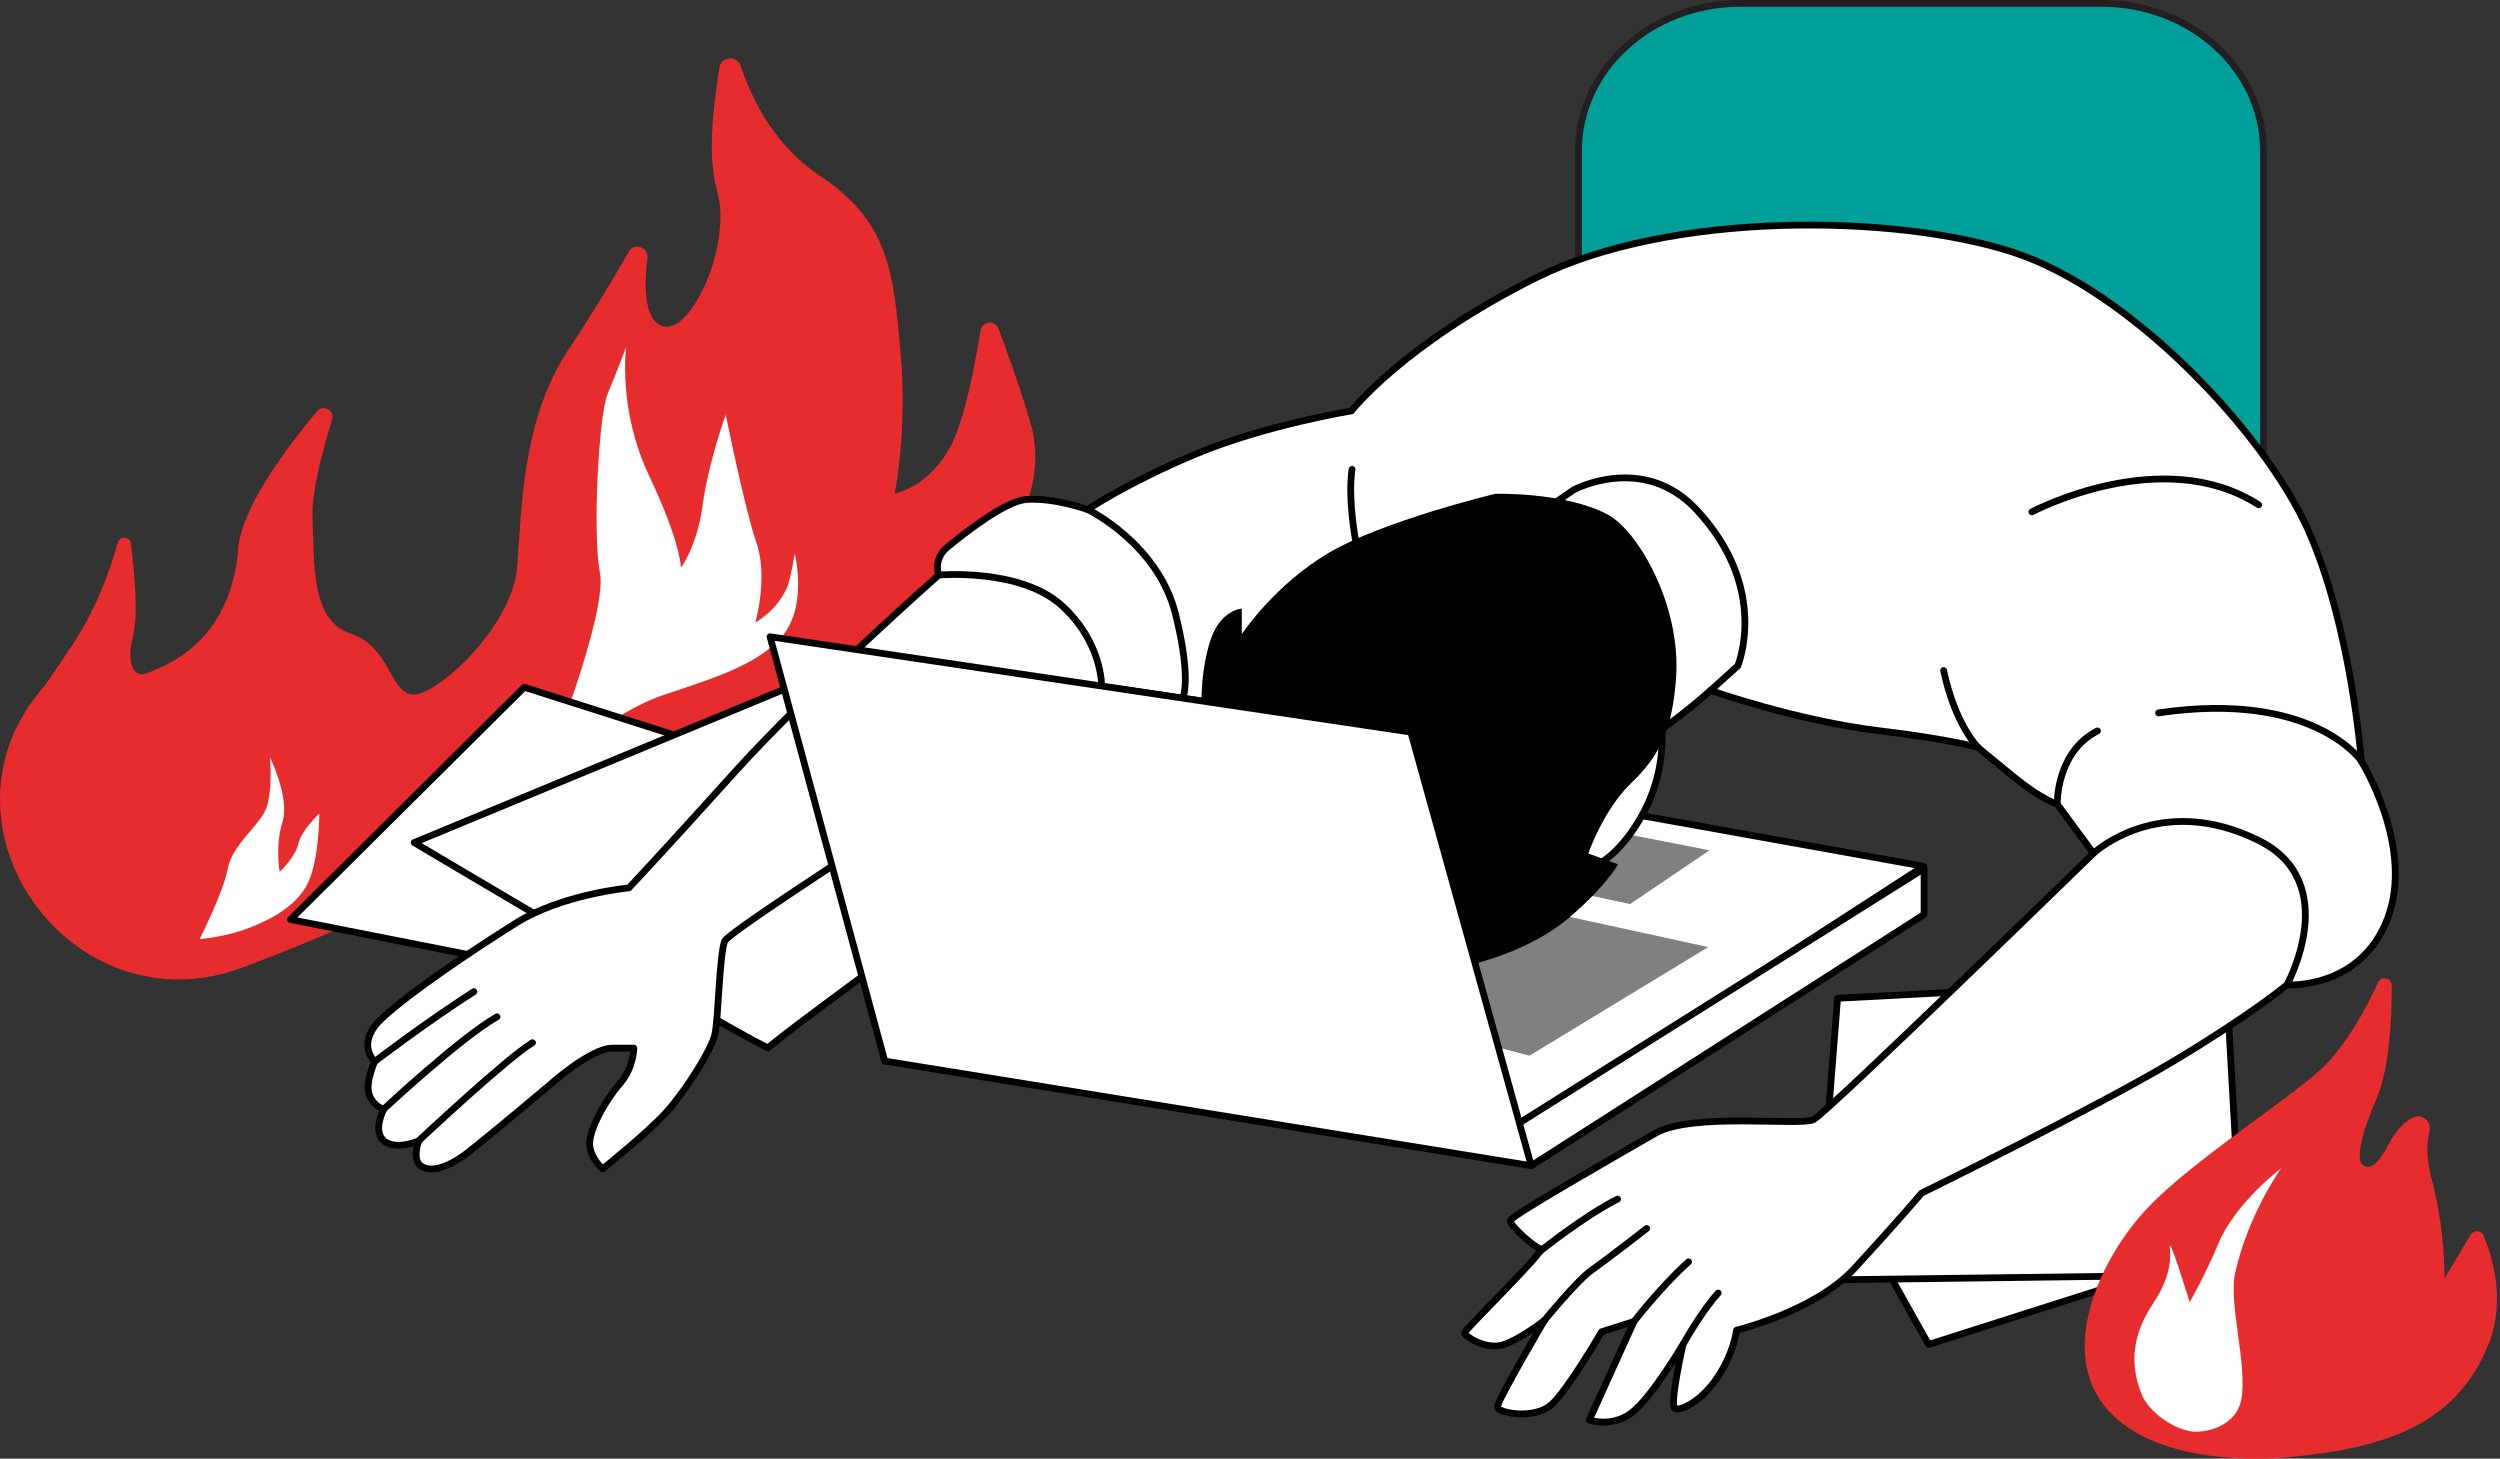 <?xml version="1.0" encoding="UTF-8"?> <svg xmlns="http://www.w3.org/2000/svg" width="737" height="430" viewBox="0 0 737 430" fill="none"><rect x="0" y="0" width="737" height="430" fill="#333333" stroke="none"/><path d="M71.599 285.186C20.977 304.199 -22.723 242.763 13.089 202.241C13.758 201.484 19.685 192.586 20.249 191.769C28.122 180.317 32.429 168.27 34.687 159.997C35.252 157.917 38.282 158.125 38.564 160.264C39.723 169.147 40.807 181.401 39.129 187.996C37.435 194.636 38.846 200.31 43.525 198.379C48.219 196.448 68.064 189.838 70.248 161.601C71.168 149.807 84.359 132.131 93.434 121.258C95.247 119.089 98.722 120.99 97.891 123.694C95.054 132.903 91.801 145.202 92.127 152.585C92.707 165.507 91.444 182.857 103.283 186.749C115.121 190.64 114.898 204.276 121.687 204.766C128.475 205.257 151.187 184.936 152.494 166.829C153.816 148.737 154.172 122.981 167.779 102.749C174.181 93.228 180.494 82.697 185.366 74.2C186.97 71.393 191.233 72.848 190.847 76.057C189.852 84.301 190 92.782 194.07 95.56C202.73 101.502 216.232 72.329 211.345 56.049C208.538 46.661 210.187 31.257 212.103 19.879C212.652 16.582 217.272 16.195 218.327 19.374C221.743 29.579 228.516 43.081 241.692 51.815C262.502 65.6 263.349 80.899 265.473 103.804C267.597 126.694 263.765 145.514 263.765 145.514C263.765 145.514 274.133 143.657 280.49 131.031C284.501 123.085 287.412 107.74 289.031 97.461C289.477 94.639 293.354 94.253 294.364 96.912C296.993 103.849 300.558 113.756 303.648 124.199C308.683 141.162 300.558 155.644 292.091 167.914C283.625 180.183 256.382 209.49 230.239 214.407C204.096 219.323 179.394 227.582 161.51 240.267C136.006 258.389 102.703 273.51 71.599 285.186Z" fill="#E62C2C"></path><path d="M161.272 225.829C161.272 225.829 179.127 180.911 176.869 168.983C174.611 157.056 176.542 122.223 179.127 116.103C181.712 109.983 184.608 102.244 184.608 102.244C184.608 102.244 182.023 120.619 191.381 140.3C200.739 159.982 200.739 167.379 200.739 167.379C200.739 167.379 205.582 160.932 207.186 148.678C208.805 136.423 213.959 122.238 213.959 122.238C213.959 122.238 219.441 149.643 222.991 159.967C226.541 170.29 222.664 183.51 222.664 183.51C222.664 183.51 229.036 180.109 232.022 173.187C233.076 170.751 234.28 163.19 234.28 163.19C234.28 163.19 238.142 178.341 230.73 187.372C223.317 196.404 208.152 200.592 194.932 205.108C181.697 209.609 161.272 225.829 161.272 225.829Z" fill="white"></path><path d="M74.615 273.08C79.071 271.208 86.349 267.896 90.241 261.345C94.132 254.795 94.133 239.851 94.133 239.851C94.133 239.851 88.815 244.768 87.983 248.66C87.166 252.552 82.457 257.052 82.457 257.052C82.457 257.052 81.031 249.477 83.274 242.317C85.517 235.158 79.591 223.274 79.591 223.274C79.591 223.274 80.615 234.534 77.957 239.45C75.298 244.367 68.331 249.477 67.098 256.235C65.865 262.994 58.825 276.882 58.825 276.882C58.825 276.882 67.188 276.199 74.615 273.08Z" fill="white"></path><path d="M649.284 329.659L678.22 361.387L568.553 396.338L550.075 363.407L649.284 329.659Z" fill="white" stroke="black" stroke-width="2" stroke-miterlimit="10" stroke-linecap="round" stroke-linejoin="round"></path><path d="M541.712 294.291L535.191 377.369L661.167 375.75L656.28 288.32L541.712 294.291Z" fill="white" stroke="black" stroke-width="2" stroke-miterlimit="10" stroke-linecap="round" stroke-linejoin="round"></path><path d="M206.132 219.041L154.559 202.598L85.636 271.075L150.994 283.968L206.132 219.041Z" fill="white" stroke="black" stroke-width="2" stroke-miterlimit="10" stroke-linecap="round" stroke-linejoin="round"></path><path d="M241.261 199.033L122.088 248.393C122.088 248.393 226.14 310.2 226.585 308.863C227.031 307.526 277.728 270.629 277.728 270.629L241.261 199.033Z" fill="white" stroke="black" stroke-width="2" stroke-miterlimit="10" stroke-linecap="round" stroke-linejoin="round"></path><path d="M276.747 169.503C276.747 169.503 238.275 203.534 216.44 227.79C194.605 252.047 185.395 261.746 185.395 261.746C185.395 261.746 165.61 263.618 152.093 272.114C138.575 280.611 120.573 292.761 112.626 300.188C104.664 307.615 110.457 312.963 110.457 312.963C110.457 312.963 107.546 319.335 108.868 322.781C110.19 326.227 113.116 327.029 113.116 327.029C113.116 327.029 109.595 333.758 113.443 336.521C117.052 339.135 123.469 336.313 123.469 336.313C123.469 336.313 121.568 341.23 123.677 343.354C125.786 345.478 130.762 345.315 137.922 339.744C145.082 334.174 162.015 319.87 162.015 319.87C162.015 319.87 174.121 308.997 180.493 308.997C186.866 308.997 186.866 308.997 186.866 308.997C186.866 308.997 186.806 314.701 182.9 319.261C177.745 325.277 173.334 333.922 173.868 337.902C174.403 341.883 177.686 344.557 177.686 344.557C177.686 344.557 191.381 333.654 196.952 327.297C202.522 320.924 209.667 309.531 210.736 305.016C211.791 300.5 212.058 281.413 213.647 277.432C215.237 273.451 329.553 201.305 329.553 201.305C329.553 201.305 332.999 181.683 324.25 172.667C315.501 163.651 276.747 169.503 276.747 169.503Z" fill="white" stroke="black" stroke-width="2" stroke-miterlimit="10" stroke-linecap="round" stroke-linejoin="round"></path><path d="M110.442 312.948C110.442 312.948 125.861 301.169 139.705 292.345" stroke="black" stroke-width="2" stroke-miterlimit="10" stroke-linecap="round" stroke-linejoin="round"></path><path d="M113.086 327C113.086 327 136.095 305.58 146.523 299.758" stroke="black" stroke-width="2" stroke-miterlimit="10" stroke-linecap="round" stroke-linejoin="round"></path><path d="M123.439 336.283C123.439 336.283 149.553 311.804 156.98 307.393" stroke="black" stroke-width="2" stroke-miterlimit="10" stroke-linecap="round" stroke-linejoin="round"></path><path d="M465.348 90.792V44.463C465.348 20.459 486.663 1 512.969 1H619.651C645.957 1 667.272 20.459 667.272 44.463V216.085L465.348 90.792Z" fill="#009F9A" stroke="#231F20" stroke-width="2" stroke-miterlimit="10"></path><path d="M617.14 251.556C617.14 251.556 538.652 328.039 534.656 330.045C530.66 332.05 498.873 327.787 487.926 334.129C476.963 340.472 445.547 358.341 445.25 359.797C444.968 361.238 452.454 367.863 454.192 368.16C455.915 368.442 431.703 392.09 431.703 392.951C431.703 393.813 438.046 398.135 443.23 396.412C448.414 394.689 455.336 389.208 455.336 389.208C455.336 389.208 441.448 412.826 441.448 414.727C441.448 416.643 452.425 418.544 457.356 414.088C462.288 409.632 472.151 392.609 472.151 392.609L481.702 389.579L468.526 418.634C468.526 418.634 475.136 420.936 481.018 416.48C486.901 412.024 496.169 396.278 496.169 396.278C496.169 396.278 492.04 414.415 493.778 415.217C495.531 416.019 501.354 413.152 505.914 406.617C511.217 399.011 511.915 392.149 511.915 392.149C511.915 392.149 534.983 386.579 546.599 374.012C558.214 361.446 566.488 351.731 566.488 351.731C566.488 351.731 617.779 326.554 640.639 312.903C663.499 299.252 674.179 290.34 674.179 290.34C674.179 290.34 695.851 291.825 703.857 270.748C711.879 249.67 696.133 224.448 696.133 224.448C696.133 224.448 693.163 184.669 680.403 156.179C667.644 127.689 628.162 85.534 593.136 74.245C558.11 62.971 492.01 62.302 452.826 81.88C413.641 101.472 398.401 121.139 398.401 121.139C398.401 121.139 372.867 125.298 352.398 133.898C331.914 142.513 320.64 150.223 320.64 150.223C320.64 150.223 310.852 146.658 302.533 147.252C296.562 147.683 285.08 156.536 279.079 161.482C276.732 163.428 275.796 166.607 276.702 169.518C276.702 169.518 300.751 167.438 312.916 178.43C325.082 189.407 324.755 202.301 324.755 202.301L415.884 215.847C415.884 215.847 468.006 225.532 478.374 221.551C488.743 217.57 504.265 203.533 504.265 203.533C504.265 203.533 529.635 212.505 554.144 215.446C573.945 217.808 583.05 220.289 583.05 220.289C583.05 220.289 585.174 222.145 593.686 229.053C602.197 235.96 606.445 237.029 606.445 237.029L617.14 251.556Z" fill="white" stroke="black" stroke-width="2" stroke-miterlimit="10" stroke-linecap="round" stroke-linejoin="round"></path><path d="M567.068 255.374L475.478 238.931L416.211 273.6L443.765 335.229L567.068 255.374Z" fill="white" stroke="black" stroke-width="2" stroke-miterlimit="10" stroke-linecap="round" stroke-linejoin="round"></path><path d="M450.88 311.21L503.597 279.2L456.257 268.876L425.064 286.033L430.397 305.877L450.88 311.21Z" fill="#808080"></path><path d="M475.835 245.184L503.968 250.665L480.573 266.514L453.91 260.885L475.835 245.184Z" fill="#808080"></path><path d="M451.415 343.651L567.216 269.589V256.057L445.859 332.332L451.415 343.651Z" fill="white" stroke="black" stroke-width="2" stroke-miterlimit="10" stroke-linecap="round" stroke-linejoin="round"></path><path d="M489.322 210.233C489.322 210.233 492.159 222.576 486.084 236.287C482.014 245.496 475.345 253.161 469.982 255.314C469.982 255.314 458.248 259.013 461.129 245.229C464.026 231.429 489.322 210.233 489.322 210.233Z" fill="white" stroke="black" stroke-width="2" stroke-miterlimit="10" stroke-linecap="round" stroke-linejoin="round"></path><path d="M435.031 284.012C435.031 284.012 451.222 280.135 462.229 270.807C473.488 261.271 477.023 254.809 477.023 254.809L468.23 251.616C468.23 251.616 472.641 238.693 481.034 230.687C489.426 222.68 493.036 214.704 494.105 199.894C495.65 178.416 482.861 156.357 473.83 151.619C461.159 144.979 440.794 145.574 440.794 145.574C440.794 145.574 407.729 153.506 391.657 163.012C375.586 172.519 366.079 186.957 366.079 186.957V179.411C366.079 179.411 359.855 179.738 356.899 188.591C353.943 197.443 354.226 206.712 354.226 206.712L415.914 215.818L435.031 284.012Z" fill="black"></path><path d="M606.475 237C606.475 237 606.089 221.745 618.329 215.476" stroke="black" stroke-width="2" stroke-miterlimit="10" stroke-linecap="round" stroke-linejoin="round"></path><path d="M583.08 220.259C583.08 220.259 576.44 213.887 572.979 197.666" stroke="black" stroke-width="2" stroke-miterlimit="10" stroke-linecap="round" stroke-linejoin="round"></path><path d="M617.141 251.557C617.141 251.557 636.54 233.271 665.802 247.739C690.846 260.127 674.195 290.31 674.195 290.31" stroke="black" stroke-width="2" stroke-miterlimit="10" stroke-linecap="round" stroke-linejoin="round"></path><path d="M454.074 368.828C454.074 368.828 466.789 358.579 476.845 353.499" stroke="black" stroke-width="2" stroke-miterlimit="10" stroke-linecap="round" stroke-linejoin="round"></path><path d="M455.351 389.193C455.351 389.193 464.902 377.458 469.21 374.443C473.517 371.428 485.43 362.159 485.43 362.159" stroke="black" stroke-width="2" stroke-miterlimit="10" stroke-linecap="round" stroke-linejoin="round"></path><path d="M481.717 389.565C481.717 389.565 489.738 379.167 497.774 371.992" stroke="black" stroke-width="2" stroke-miterlimit="10" stroke-linecap="round" stroke-linejoin="round"></path><path d="M496.199 396.249C496.199 396.249 501.651 386.49 506.523 381.187" stroke="black" stroke-width="2" stroke-miterlimit="10" stroke-linecap="round" stroke-linejoin="round"></path><path d="M440.274 160.68L463.966 144.385C463.966 144.385 484.406 133.423 500.121 150.253C521.897 173.558 512.286 196.315 512.286 196.315L504.295 203.504" stroke="black" stroke-width="2" stroke-miterlimit="10" stroke-linecap="round" stroke-linejoin="round"></path><path d="M320.67 150.208C320.67 150.208 341.332 160.205 346.531 181C351.418 200.518 348.655 205.821 348.655 205.821" stroke="black" stroke-width="2" stroke-miterlimit="10" stroke-linecap="round" stroke-linejoin="round"></path><path d="M398.594 138.384C398.594 138.384 396.738 147.445 401.06 166.607" stroke="black" stroke-width="2" stroke-miterlimit="10" stroke-linecap="round" stroke-linejoin="round"></path><path d="M696.178 224.418C696.178 224.418 682.067 203.43 636.347 210.158" stroke="black" stroke-width="2" stroke-miterlimit="10" stroke-linecap="round" stroke-linejoin="round"></path><path d="M599.004 150.906C599.004 150.906 637.372 130.527 665.847 148.812" stroke="black" stroke-width="2" stroke-miterlimit="10" stroke-linecap="round" stroke-linejoin="round"></path><path d="M415.914 215.818L451.415 343.651L260.824 312.799L227.016 187.714L415.914 215.818Z" fill="white" stroke="black" stroke-width="2" stroke-miterlimit="10" stroke-linecap="round" stroke-linejoin="round"></path><path d="M619.918 413.851C607.307 397.14 619.205 370.789 633.108 356.099C647.012 341.408 677.7 322.276 686.018 313.438C692.658 306.383 697.812 296.698 701.02 289.627C701.971 287.548 705.076 288.216 705.09 290.504C705.105 300.382 704.407 315.161 700.501 324.148C694.232 338.541 695.822 342.448 695.822 342.448C695.822 342.448 698.51 348.211 703.962 337.695C706.442 332.912 709.071 330.535 711.403 329.421C714.018 328.173 716.959 330.669 716.216 333.476C715.429 336.477 715.117 341.26 717.033 348.419C720.895 362.842 720.613 376.924 720.613 376.924L728.307 364.046C729.228 362.501 731.516 362.649 732.199 364.313C734.754 370.537 738.675 383.46 733.759 395.922C724.356 419.807 703.59 426.848 675.145 429.537C660.425 430.903 632.262 430.205 619.918 413.851Z" fill="#E62C2C"></path><path d="M645.377 421.872C649.819 422.793 659.444 420.565 660.781 412.321C662.504 401.789 656.874 384.291 658.954 375.111C662.89 357.718 672.501 344.379 672.501 344.379C672.501 344.379 658.984 354.583 653.978 366.6C650.101 375.899 645.526 383.875 645.526 383.875C645.526 383.875 639.332 363.763 639.659 367.699C639.822 369.66 640.609 375.468 634.786 384.187C628.667 393.308 627.642 402.057 631.474 411.296C633.257 415.574 639.332 420.609 645.377 421.872Z" fill="white"></path></svg> 